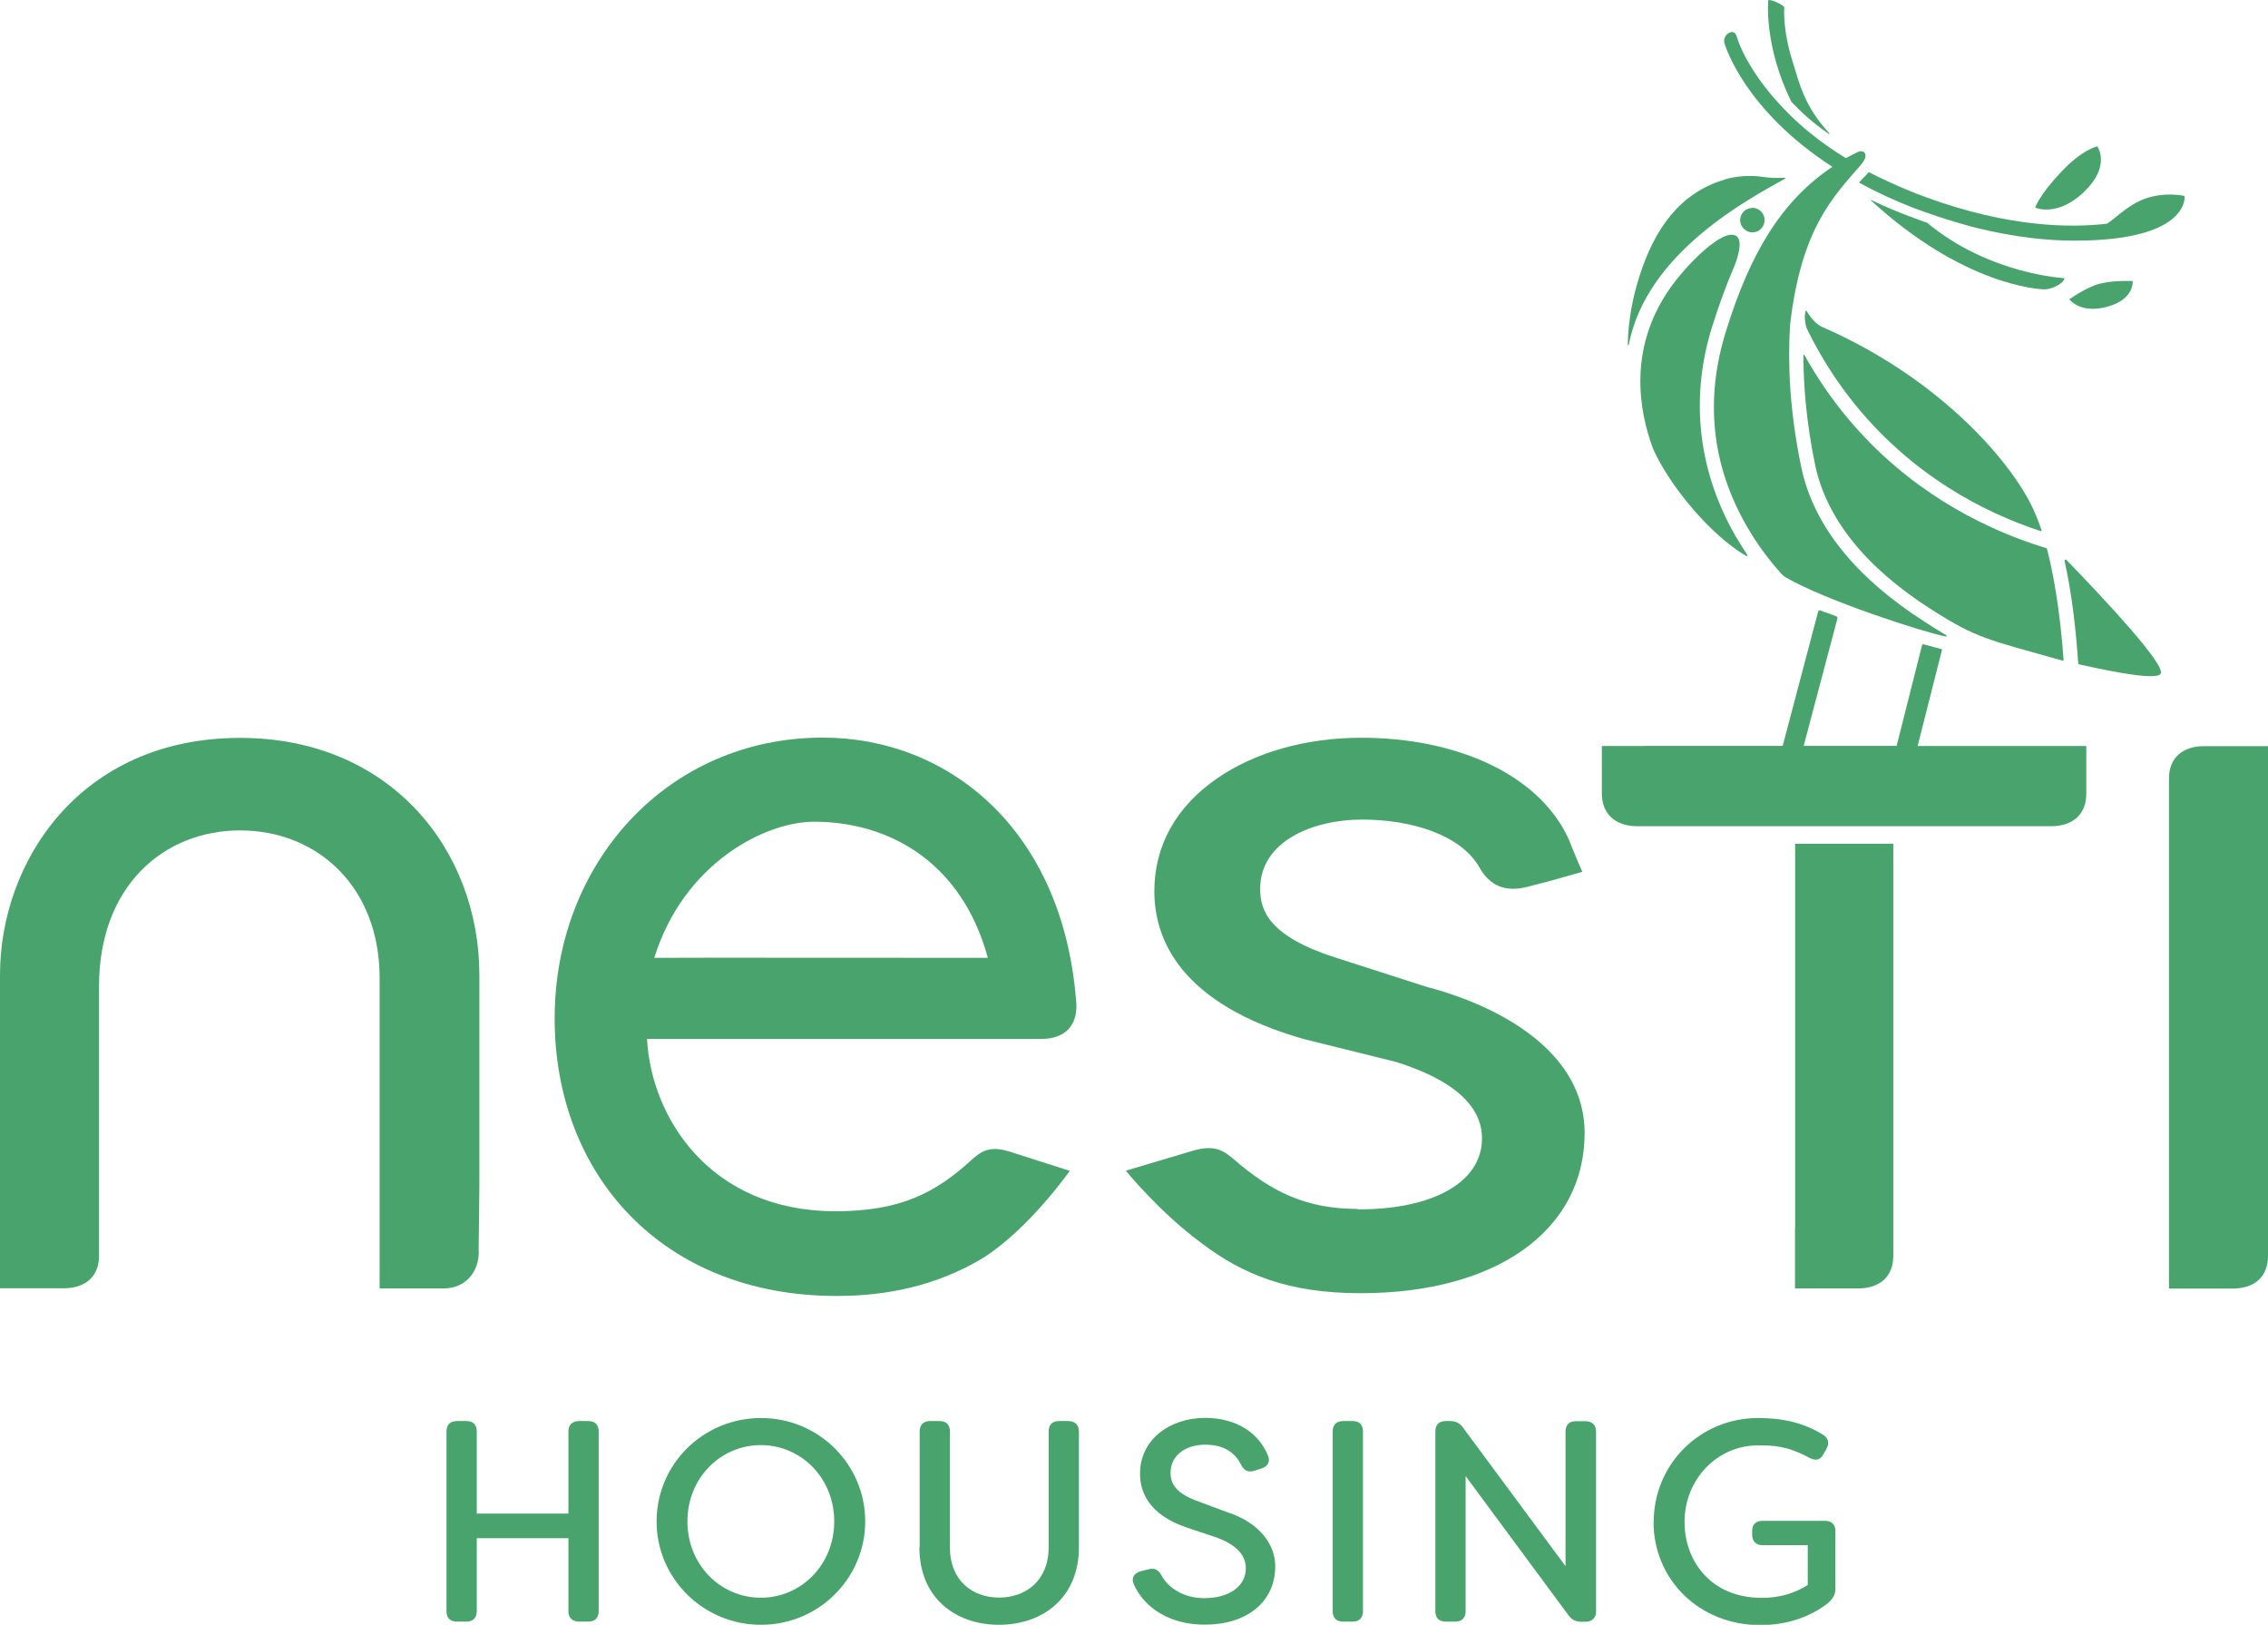 <?xml version="1.0" encoding="UTF-8"?>
<svg id="Layer_2" data-name="Layer 2" xmlns="http://www.w3.org/2000/svg" xmlns:xlink="http://www.w3.org/1999/xlink" viewBox="0 0 156.65 112.21">
  <defs>
    <style>
      .cls-1 {
        fill: none;
      }

      .cls-2 {
        fill: #48a46c;
      }

      .cls-3 {
        clip-path: url(#clippath);
      }
    </style>
    <clipPath id="clippath">
      <rect class="cls-1" width="156.65" height="112.21"/>
    </clipPath>
  </defs>
  <g id="Layer_1-2" data-name="Layer 1">
    <g class="cls-3">
      <path class="cls-2" d="M143.6,45.88c2.84.64,5.42,1.08,5.64.64.31-.61-3.48-4.72-6.51-7.85-.05-.06-.15,0-.13.07.25,1.12.46,2.36.63,3.73.15,1.25.25,2.42.31,3.34,0,.03.03.06.06.07"/>
      <path class="cls-2" d="M124.7,21.5c-.02.15-.03.19-.04.33-.01.2.03.64.15.89,3.49,7.13,8.95,10.84,12.97,12.71,1.12.52,2.19.93,3.17,1.25.04.01.07-.02.06-.06-.13-.39-.27-.77-.43-1.13,0,0,0,0,0,0-1.29-3.16-6.29-9.23-14.72-12.91-.38-.16-.81-.63-1.07-1.09-.02-.04-.08-.03-.09.02"/>
      <path class="cls-2" d="M124.63,24.5s-.07-.02-.07.02c0,2.07.2,4.61.8,7.54.77,3.73,3.48,7.13,8.07,10.05,3.13,1.99,3.8,2.04,9.05,3.52.03,0,.05-.01.05-.04-.14-2.02-.46-5.05-1.15-7.7,0-.01-.01-.02-.03-.03-1.19-.36-2.54-.85-3.99-1.53-3.9-1.81-9.12-5.31-12.74-11.83"/>
      <path class="cls-2" d="M129.22,13.81s.01-.02-.01.02c6.45,5.92,11.63,6.13,11.89,6.15.62.05,1.48-.44,1.49-.77,0,0-5.19-.25-9.49-3.83,0,0,0,0,0,0-.29-.1-.58-.2-.87-.31-1.05-.38-2.05-.81-3-1.26"/>
      <path class="cls-2" d="M145.04,19.59c-.91.22-2.11,1.08-2.11,1.08,0,0,.74,1.03,2.63.51,1.89-.52,1.74-1.77,1.74-1.77,0,0-1.21-.08-2.26.18"/>
      <path class="cls-2" d="M123.98,84.8h0v4.18h4.35c1.53,0,2.44-.84,2.44-2.25v-28.46h-6.78v26.53Z"/>
      <path class="cls-2" d="M33.06,86.42l.05-4.43v-14.66c0-8.6-6.12-16.37-16.52-16.37C5.53,50.96,0,59.51,0,67.33v21.64s4.4,0,4.4,0c1.53,0,2.44-.84,2.44-2.25v-18.61c0-6.89,4.44-10.76,9.75-10.76s9.63,3.87,9.63,10.19v21.44s4.41,0,4.41,0c1.53,0,2.44-1.13,2.44-2.54"/>
      <path class="cls-2" d="M68.94,79.36c-.59-.05-1.01.09-1.46.43-.03.02-.3.24-.33.27-2.54,2.35-5.01,3.59-9.44,3.59-8.65,0-12.73-6.45-13.02-11.9h27.23c1.65,0,2.61-.95,2.4-2.72-.96-11.8-8.85-18.09-17.49-18.09-10.7,0-18.52,8.63-18.52,19.39s7.41,19.17,19.48,19.17c3.4,0,6.86-.67,10.12-2.63,3.18-2.02,5.98-6.01,5.98-6.01l-4.22-1.35c-.27-.08-.51-.13-.74-.15M56.23,56.75c5.24,0,10.22,2.84,12,9.4,0,0-22.93-.02-23.04,0,2.01-6.47,7.58-9.4,11.04-9.4"/>
      <path class="cls-2" d="M113.56,51.52h-2.92v3.29c0,1.39.93,2.25,2.44,2.25h28.58c1.53,0,2.44-.84,2.44-2.25v-.68h0v-2.61h-2.92s-8.73,0-8.73,0l1.68-6.63s0-.05-.03-.06l-1.23-.33c-.07-.03-.1.01-.12.08l-1.75,6.93h-6.42l2.33-8.8c.02-.06-.02-.13-.08-.15-.1-.04-1-.36-1.1-.4-.09-.03-.14.02-.16.11l-2.44,9.24h-9.57Z"/>
      <path class="cls-2" d="M119.86,37c-1.78-3.08-3.55-8.18-1.61-14.42.51-1.62,1.02-2.99,1.53-4.17h0s.73-1.72.15-2.11c-.91-.61-3.5,2.03-4.64,3.69-2.83,4.11-2.1,8.37-1.11,11.01,1.14,2.57,4.01,6,6.44,7.4.05.03.11-.02.07-.07-.19-.29-.65-1.02-.83-1.33"/>
      <path class="cls-2" d="M119.17,12.39c-3.18.91-4.89,3.49-5.89,6.55-.54,1.65-.82,3.27-.85,4.86,0,.05.07.05.07,0,1.23-6.37,8.33-10.08,10.79-11.46.03-.02.02-.07-.02-.07-.51.04-1.02.02-1.56-.06-.81-.12-1.73-.06-2.55.17"/>
      <path class="cls-2" d="M121.04,14.36c-.47,0-.85.38-.85.84,0,.46.39.85.85.85.46,0,.84-.38.84-.85s-.38-.85-.85-.85"/>
      <path class="cls-2" d="M126.33,9.25s.05-.02.03-.04c-1.79-1.91-2.1-3.58-2.53-4.91-.73-2.27-.59-3.77-.59-3.79,0-.15-1.08-.66-1.11-.46-.02.17-.25,3.22,1.6,6.98,0,0,0,0,0,0,.74.77,1.37,1.37,2.59,2.22"/>
      <path class="cls-2" d="M128.57,11.33c.56-.64.18-1.05-.28-.82-.19.1-.62.31-.8.41-1.88-1.15-3.28-2.35-4.27-3.4-2.5-2.58-3.18-4.73-3.19-4.77-.1-.33-.18-.61-.5-.52-.33.1-.52.44-.42.76.07.24,1.42,4.63,7.45,8.53-3.54,2.37-5.69,6.01-7.35,11.36-1.47,4.72-.99,9.26,1.45,13.48.77,1.34,1.63,2.43,2.36,3.25.09.1.2.19.31.26,2.78,1.61,9.48,3.78,11.07,4.09.05.01.08-.06.03-.09-.52-.3-1.02-.62-1.51-.94-4.82-3.09-7.68-6.69-8.51-10.68-.83-3.99-.93-7.29-.77-9.81.77-6.71,3-8.87,4.94-11.11"/>
      <path class="cls-2" d="M143.96,13.23c1.87-1.79.9-3.12.9-3.12,0,0-1.03.19-2.53,1.8-1.51,1.6-1.76,2.43-1.76,2.43,0,0,1.52.69,3.39-1.1"/>
      <path class="cls-2" d="M150.91,13.54s-1.31-.33-2.75.18c-1.24.44-2.21,1.52-2.65,1.73-2.44.29-6.73.27-12.46-1.82-.86-.31-1.66-.65-2.41-.99-.54-.24-1.05-.49-1.54-.74-.02,0-.03,0-.04,0-.23.28-.37.38-.63.67-.02.02-.01.04,0,.06,1.17.64,2.43,1.22,3.76,1.74,2.32.86,4.04,1.3,4.32,1.37,0,0,0,0,.01,0,2.68.66,4.95.88,6.77.88,8,0,7.6-3.08,7.6-3.08"/>
      <path class="cls-2" d="M156.65,86.74v-32.97s0,0,0-.01v-2.23h-4.4c-1.53,0-2.44.83-2.44,2.24v32.97s0,0,0,.01v2.24h4.4c1.53,0,2.44-.84,2.44-2.25"/>
      <path class="cls-2" d="M98.62,68.18l-6.38-2.05c-4.58-1.47-5.2-3.23-5.2-4.75,0-3.29,3.65-4.78,7.04-4.78s6.79,1.04,8.09,3.28c.56,1.01,1.33,1.5,2.35,1.5.28,0,.58-.04.92-.12l1.2-.31h0s.08-.02.08-.02c.1-.03.2-.05.3-.08l2.27-.64s-.48-1.07-.94-2.26c-2.08-4.53-7.84-7-14.32-7-3.81,0-7.36,1-9.97,2.81-2.84,1.96-4.33,4.65-4.33,7.79,0,3.32,1.79,7.78,10.33,10.21l6.37,1.58c3.94,1.24,5.93,3.02,5.93,5.28,0,3.05-3.42,4.9-8.51,4.9l-.14-.03c-3.46-.02-5.87-1.13-8.56-3.49-.03-.03-.32-.25-.35-.27-.48-.34-.92-.48-1.55-.43-.25.02-.5.07-.79.15l-4.7,1.4s2.34,2.89,5.24,5.01c2.84,2.16,5.99,3.45,10.98,3.45,9.4,0,15.47-4.35,15.47-11.07,0-5.47-5.59-8.66-10.81-10.06M80.07,82.55s0,.02.01.02l-.02-.02h0Z"/>
      <path class="cls-2" d="M30.84,111.28v-12.43c0-.46.26-.71.71-.71h.67c.46,0,.71.26.71.71v5.68h6.33v-5.68c0-.46.28-.71.73-.71h.65c.46,0,.71.26.71.71v12.43c0,.45-.26.71-.71.71h-.65c-.45,0-.73-.26-.73-.71v-5.05h-6.33v5.05c0,.45-.26.71-.71.71h-.67c-.46,0-.71-.26-.71-.71"/>
      <path class="cls-2" d="M45.35,105.07c0-3.94,3.21-7.14,7.21-7.14s7.2,3.21,7.2,7.14-3.21,7.14-7.2,7.14-7.21-3.21-7.21-7.14M57.62,105.07c0-2.99-2.28-5.27-5.07-5.27s-5.07,2.28-5.07,5.27,2.28,5.27,5.07,5.27,5.07-2.28,5.07-5.27"/>
      <path class="cls-2" d="M63.52,106.85v-8c0-.46.28-.71.71-.71h.67c.46,0,.71.26.71.71v8c0,2.34,1.58,3.48,3.4,3.48s3.42-1.15,3.42-3.48v-8c0-.46.26-.71.71-.71h.65c.45,0,.73.26.73.71v8c0,3.52-2.53,5.36-5.52,5.36s-5.5-1.84-5.5-5.36"/>
      <path class="cls-2" d="M78.31,109.4c-.2-.44.04-.77.48-.89l.57-.14c.43-.1.67.06.89.48.49.85,1.54,1.52,2.93,1.52,1.78,0,2.87-.87,2.87-2.06,0-1.05-.87-1.7-2-2.12l-2.06-.69c-2.61-.87-3.25-2.44-3.25-3.72,0-2.4,2.1-3.86,4.49-3.86,2.18,0,3.72,1.05,4.35,2.61.18.43-.04.77-.47.89l-.5.16c-.43.12-.71-.04-.91-.46-.46-.91-1.31-1.35-2.46-1.35-1.31,0-2.39.71-2.39,1.94,0,.57.18,1.33,1.76,1.92l2.06.77c2.34.73,3.41,2.28,3.41,3.76,0,2.49-1.98,4.04-4.87,4.04-2.45,0-4.2-1.19-4.91-2.81"/>
      <path class="cls-2" d="M92.05,111.28v-12.43c0-.46.26-.71.71-.71h.67c.46,0,.71.26.71.71v12.43c0,.45-.26.71-.71.71h-.67c-.46,0-.71-.26-.71-.71"/>
      <path class="cls-2" d="M99.14,111.28v-12.43c0-.46.26-.71.71-.71h.3c.38,0,.65.12.89.44l7.09,9.58v-9.3c0-.46.26-.71.71-.71h.67c.45,0,.73.26.73.71v12.43c0,.45-.28.71-.73.71h-.28c-.38,0-.65-.12-.89-.44l-7.11-9.62v9.34c0,.45-.26.71-.71.71h-.67c-.46,0-.71-.26-.71-.71"/>
      <path class="cls-2" d="M114.22,105.11c0-4,3.21-7.18,7.2-7.18,1.7,0,3.15.32,4.49,1.15.38.24.46.57.24.99l-.2.34c-.22.44-.55.49-.99.26-1.54-.83-2.49-.85-3.54-.85-2.81,0-5.07,2.34-5.07,5.29,0,2.65,1.78,5.24,5.34,5.24,1.21,0,2.24-.3,3.17-.89v-2.75h-3.13c-.45,0-.71-.28-.71-.73v-.24c0-.46.26-.71.71-.71h4.33c.46,0,.71.26.71.71v4c0,.38-.16.69-.61,1.05-1.58,1.17-3.3,1.44-4.57,1.44-4.29,0-7.38-3.21-7.38-7.11"/>
    </g>
  </g>
</svg>